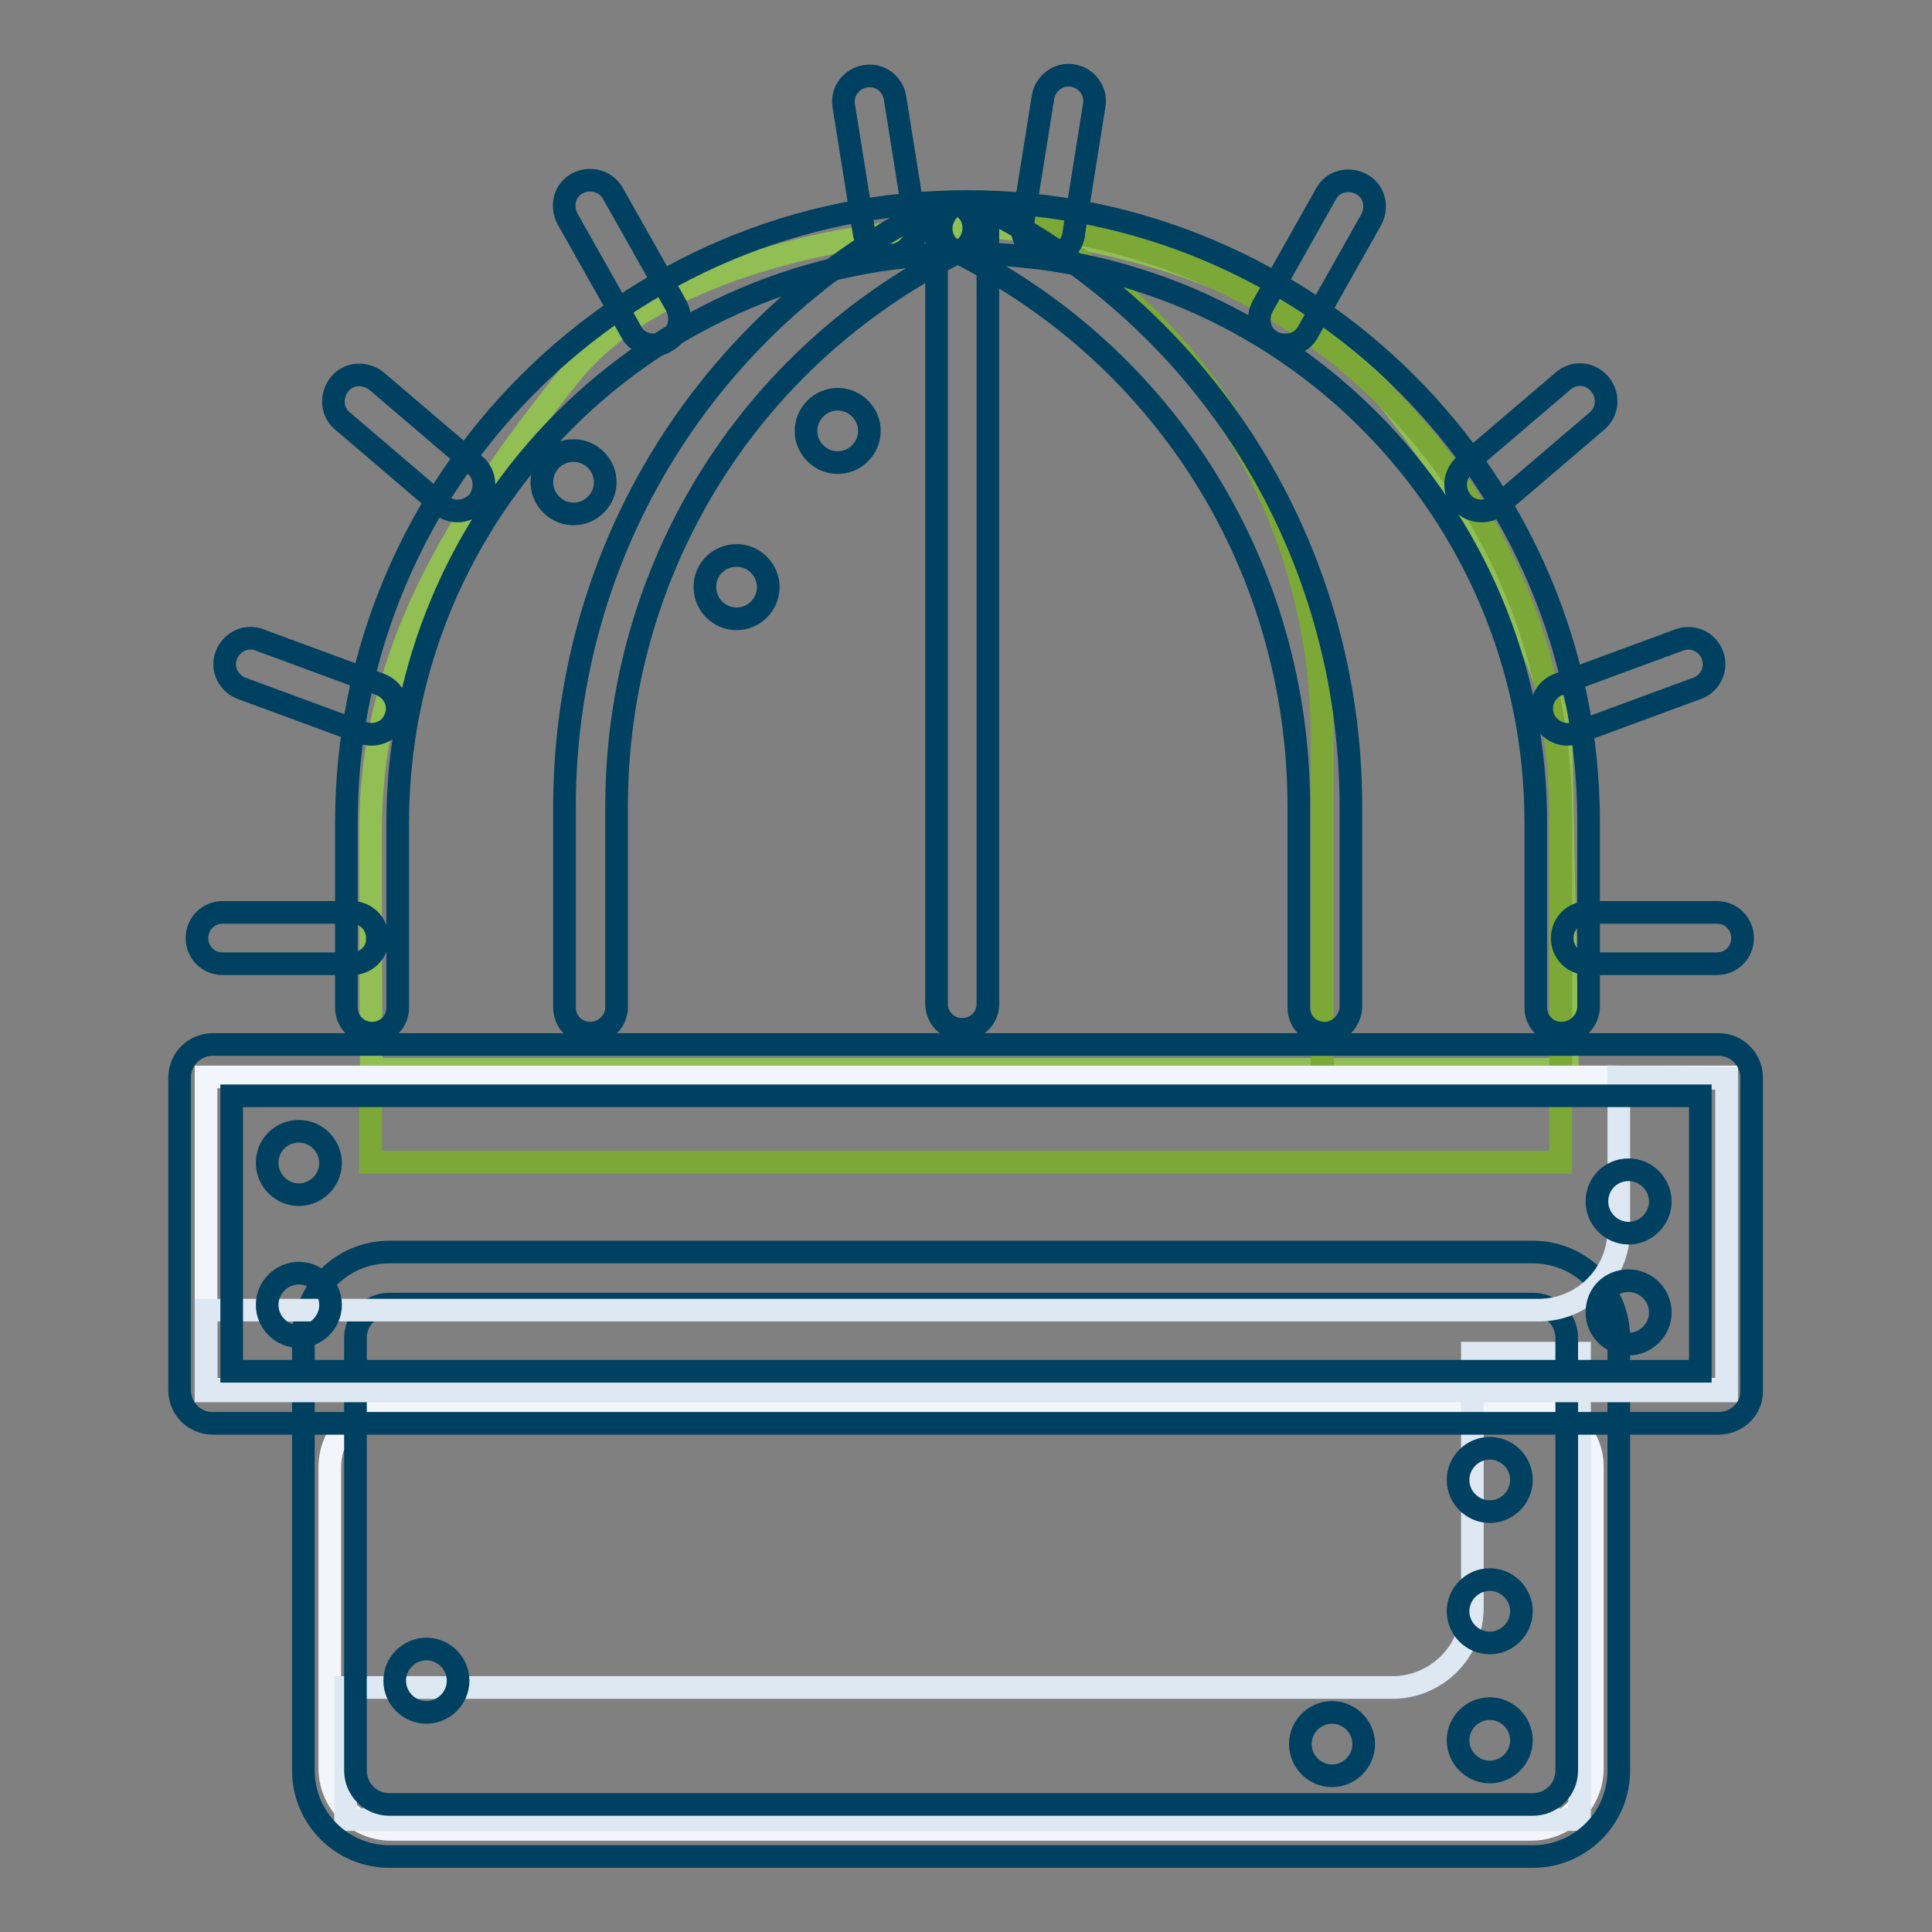 <?xml version="1.0" encoding="utf-8"?>
<!-- Svg Vector Icons : http://www.onlinewebfonts.com/icon -->
<!DOCTYPE svg PUBLIC "-//W3C//DTD SVG 1.1//EN" "http://www.w3.org/Graphics/SVG/1.1/DTD/svg11.dtd">
<svg version="1.1" xmlns="http://www.w3.org/2000/svg" xmlns:xlink="http://www.w3.org/1999/xlink" x="0px" y="0px" viewBox="0 0 256 256" enable-background="new 0 0 256 256" xml:space="preserve">
<rect x="0" y="0" width="256" height="256" fill="#808080" stroke="none"/>
<g> <path stroke-width="3" fill-opacity="0" stroke="#f2f5fb"  d="M202.9,186.3H51.8c-4.5,0-8.1,3.6-8.1,8.1v39.9c0,4.5,3.6,8.1,8.1,8.1h151.1c4.5,0,8.1-3.6,8.1-8.1v-39.9 C211,190,207.4,186.3,202.9,186.3z"/> <path stroke-width="3" fill-opacity="0" stroke="#dde8f2"  d="M195.1,179.4V213c0,5.9-4.8,10.6-10.6,10.6H45.8v17.5h163.5v-61.8H195.1z"/> <path stroke-width="3" fill-opacity="0" stroke="#004161"  d="M203.1,246H51.6c-6.3,0-11.4-5.1-11.4-11.4v-57.3c0-6.3,5.1-11.4,11.4-11.4h151.5c6.3,0,11.4,5.1,11.4,11.4 v57.3C214.5,240.9,209.4,246,203.1,246z M51.6,172.8c-2.5,0-4.5,2-4.5,4.5v57.3c0,2.5,2,4.5,4.5,4.5h151.5c2.5,0,4.5-2,4.5-4.5 v-57.3c0-2.5-2-4.5-4.5-4.5H51.6z"/> <path stroke-width="3" fill-opacity="0" stroke="#91bf53"  d="M128.1,30c0,0-37.5,0.8-52.6,19.7c-15.1,18.9-26.4,37.1-26.4,60.4c0,23.3,0.1,31.6,0.1,31.6h158.5 l-0.9-45.4c0,0-7.1-24.2-22.6-43.1C165.2,30,128.1,30,128.1,30z"/> <path stroke-width="3" fill-opacity="0" stroke="#76a32f"  d="M136.4,30c23.2,13.7,38.8,39,38.8,67.9v45.6H49.1v10.5h157.7v-45.6C206.9,67.7,176,34.2,136.4,30z"/> <path stroke-width="3" fill-opacity="0" stroke="#7ca838"  d="M136.4,30c23.2,13.7,38.8,39,38.8,67.9v45.6H49.1v10.5h157.7v-45.6C206.9,67.7,176,34.2,136.4,30z"/> <path stroke-width="3" fill-opacity="0" stroke="#004161"  d="M206.9,136.9c-1.9,0-3.4-1.5-3.4-3.4v-24.5c0-41.6-33.8-75.4-75.4-75.4c-41.6,0-75.4,33.8-75.4,75.4v24.5 c0,1.9-1.5,3.4-3.4,3.4c-1.9,0-3.4-1.5-3.4-3.4v-24.5c0-45.4,36.9-82.3,82.3-82.3c45.4,0,82.3,36.9,82.3,82.3v24.5 C210.4,135.3,208.9,136.9,206.9,136.9L206.9,136.9z"/> <path stroke-width="3" fill-opacity="0" stroke="#004161"  d="M175.5,136.9c-1.9,0-3.4-1.5-3.4-3.4v-26.6c0-31.4-17.4-59.6-45.5-73.6c-1.7-0.8-2.4-2.9-1.5-4.6 c0.8-1.7,2.9-2.4,4.6-1.5c30.4,15.2,49.3,45.7,49.3,79.7v26.6C178.9,135.3,177.4,136.9,175.5,136.9L175.5,136.9z"/> <path stroke-width="3" fill-opacity="0" stroke="#004161"  d="M78.2,136.9c-1.9,0-3.4-1.5-3.4-3.4v-26.6c0-34,18.9-64.5,49.3-79.7c1.7-0.9,3.8-0.1,4.6,1.5 c0.8,1.7,0.1,3.8-1.5,4.6c-28.1,14-45.5,42.2-45.5,73.6v26.6C81.7,135.3,80.1,136.9,78.2,136.9z"/> <path stroke-width="3" fill-opacity="0" stroke="#004161"  d="M127.5,136.4c-1.9,0-3.4-1.5-3.4-3.4V30.2c0-1.9,1.5-3.4,3.4-3.4s3.4,1.5,3.4,3.4V133 C130.9,134.9,129.4,136.4,127.5,136.4z M46.6,127.7H29.5c-1.9,0-3.4-1.5-3.4-3.4c0-1.9,1.5-3.4,3.4-3.4h17.1c1.9,0,3.4,1.5,3.4,3.4 C50.1,126.2,48.5,127.7,46.6,127.7z M49.2,97.3c-0.4,0-0.8-0.1-1.2-0.2l-16-5.9c-1.8-0.7-2.7-2.7-2-4.4c0.7-1.8,2.7-2.7,4.4-2 l16,5.9c1.8,0.7,2.7,2.7,2,4.4C51.9,96.5,50.6,97.3,49.2,97.3z M60.6,67.7c-0.8,0-1.6-0.3-2.2-0.8l-13-11.1 c-1.5-1.2-1.6-3.4-0.4-4.9c1.2-1.5,3.4-1.6,4.9-0.4l13,11.1c1.5,1.2,1.6,3.4,0.4,4.9C62.6,67.3,61.6,67.7,60.6,67.7z M86.6,45.7 c-1.2,0-2.4-0.6-3-1.8L75.2,29c-0.9-1.7-0.4-3.8,1.3-4.7c1.7-0.9,3.8-0.3,4.7,1.3l8.4,14.9c0.9,1.7,0.4,3.8-1.3,4.7 C87.7,45.6,87.2,45.7,86.6,45.7z M117.9,33.8c-1.7,0-3.1-1.2-3.4-2.9L111.8,14c-0.3-1.9,1-3.6,2.9-3.9c1.9-0.3,3.6,1,3.9,2.9 l2.7,16.9c0.3,1.9-1,3.6-2.9,3.9C118.3,33.8,118.1,33.8,117.9,33.8z M227.5,127.7h-17.1c-1.9,0-3.4-1.5-3.4-3.4 c0-1.9,1.5-3.4,3.4-3.4h17.1c1.9,0,3.4,1.5,3.4,3.4C230.9,126.2,229.4,127.7,227.5,127.7z M207.7,97.3c-1.4,0-2.7-0.9-3.2-2.2 c-0.7-1.8,0.3-3.8,2-4.4l16-5.9c1.8-0.7,3.8,0.3,4.4,2c0.7,1.8-0.3,3.8-2,4.4l-16,5.9C208.6,97.2,208.1,97.3,207.7,97.3L207.7,97.3 z M196.3,67.7c-1,0-2-0.4-2.6-1.2c-1.2-1.5-1.1-3.6,0.4-4.9l13-11.1c1.5-1.3,3.6-1.1,4.9,0.4c1.2,1.5,1.1,3.6-0.4,4.9l-13,11.1 C197.9,67.5,197.1,67.7,196.3,67.7z M170.3,45.7c-0.6,0-1.1-0.1-1.7-0.4c-1.7-0.9-2.2-3-1.3-4.7l8.4-14.9c0.9-1.7,3-2.2,4.7-1.3 c1.7,0.9,2.2,3,1.3,4.7L173.3,44C172.7,45.1,171.6,45.7,170.3,45.7z M139,33.8c-0.2,0-0.4,0-0.6-0.1c-1.9-0.3-3.2-2.1-2.9-3.9 l2.7-16.9c0.3-1.9,2.1-3.2,3.9-2.9c1.9,0.3,3.2,2.1,2.9,3.9l-2.7,16.9C142.2,32.6,140.7,33.8,139,33.8z"/> <path stroke-width="3" fill-opacity="0" stroke="#f2f5fb"  d="M27.3,142.7h201.5v41.4H27.3V142.7z"/> <path stroke-width="3" fill-opacity="0" stroke="#dde8f2"  d="M214.5,142.7v20.3c0,5.8-4.7,10.6-10.6,10.6H27.3v10.7h201.5v-41.4L214.5,142.7L214.5,142.7z"/> <path stroke-width="3" fill-opacity="0" stroke="#004161"  d="M227.7,188.6H28.2c-2.5,0-4.4-2-4.4-4.4v-41.4c0-2.5,2-4.4,4.4-4.4h199.5c2.5,0,4.4,2,4.4,4.4v41.4 C232.2,186.6,230.2,188.6,227.7,188.6L227.7,188.6z M30.7,181.7h194.6v-36.5H30.7V181.7z"/> <path stroke-width="3" fill-opacity="0" stroke="#004161"  d="M71.8,63.9c0,2.3,1.9,4.2,4.2,4.2c2.3,0,4.2-1.9,4.2-4.2c0,0,0,0,0,0c0-2.3-1.9-4.2-4.2-4.2 S71.8,61.5,71.8,63.9C71.8,63.9,71.8,63.9,71.8,63.9z"/> <path stroke-width="3" fill-opacity="0" stroke="#004161"  d="M93.4,77.8c0,2.3,1.9,4.2,4.2,4.2s4.2-1.9,4.2-4.2c0,0,0,0,0,0c0-2.3-1.9-4.2-4.2-4.2 C95.3,73.6,93.4,75.4,93.4,77.8C93.4,77.8,93.4,77.8,93.4,77.8z"/> <path stroke-width="3" fill-opacity="0" stroke="#004161"  d="M106.8,57.1c0,2.3,1.9,4.2,4.2,4.2c2.3,0,4.2-1.9,4.2-4.2c0,0,0,0,0,0c0-2.3-1.9-4.2-4.2-4.2 S106.8,54.8,106.8,57.1C106.8,57.1,106.8,57.1,106.8,57.1z"/> <path stroke-width="3" fill-opacity="0" stroke="#004161"  d="M211.6,159.2c0,2.3,1.9,4.2,4.2,4.2s4.2-1.9,4.2-4.2c0,0,0,0,0,0c0-2.3-1.9-4.2-4.2-4.2 C213.4,155,211.6,156.9,211.6,159.2C211.6,159.2,211.6,159.2,211.6,159.2z"/> <path stroke-width="3" fill-opacity="0" stroke="#004161"  d="M211.6,173.9c0,2.3,1.9,4.2,4.2,4.2s4.2-1.9,4.2-4.2c0,0,0,0,0,0c0-2.3-1.9-4.2-4.2-4.2 C213.4,169.7,211.6,171.5,211.6,173.9C211.6,173.9,211.6,173.9,211.6,173.9z"/> <path stroke-width="3" fill-opacity="0" stroke="#004161"  d="M35.4,172.9c0,2.3,1.9,4.2,4.2,4.2s4.2-1.9,4.2-4.2c0-2.3-1.9-4.2-4.2-4.2S35.4,170.6,35.4,172.9z"/> <path stroke-width="3" fill-opacity="0" stroke="#004161"  d="M193.2,196.1c0,2.3,1.9,4.2,4.2,4.2c2.3,0,4.2-1.9,4.2-4.2c0,0,0,0,0,0c0-2.3-1.9-4.2-4.2-4.2 C195.1,191.9,193.2,193.8,193.2,196.1C193.2,196.1,193.2,196.1,193.2,196.1z"/> <path stroke-width="3" fill-opacity="0" stroke="#004161"  d="M193.2,213.5c0,2.3,1.9,4.2,4.2,4.2c2.3,0,4.2-1.9,4.2-4.2c0,0,0,0,0,0c0-2.3-1.9-4.2-4.2-4.2 C195.1,209.3,193.2,211.2,193.2,213.5C193.2,213.5,193.2,213.5,193.2,213.5z"/> <path stroke-width="3" fill-opacity="0" stroke="#004161"  d="M193.2,230.6c0,2.3,1.9,4.2,4.2,4.2c2.3,0,4.2-1.9,4.2-4.2c0,0,0,0,0,0c0-2.3-1.9-4.2-4.2-4.2 C195.1,226.4,193.2,228.3,193.2,230.6C193.2,230.6,193.2,230.6,193.2,230.6z"/> <path stroke-width="3" fill-opacity="0" stroke="#004161"  d="M35.4,154.1c0,2.3,1.9,4.2,4.2,4.2s4.2-1.9,4.2-4.2l0,0c0-2.3-1.9-4.2-4.2-4.2S35.4,151.7,35.4,154.1z"/> <path stroke-width="3" fill-opacity="0" stroke="#004161"  d="M172.3,231.1c0,2.3,1.9,4.2,4.2,4.2c2.3,0,4.2-1.9,4.2-4.2c0,0,0,0,0,0c0-2.3-1.9-4.2-4.2-4.2 C174.2,226.9,172.3,228.8,172.3,231.1C172.3,231.1,172.3,231.1,172.3,231.1z"/> <path stroke-width="3" fill-opacity="0" stroke="#004161"  d="M52.3,222.7c0,2.3,1.9,4.2,4.2,4.2s4.2-1.9,4.2-4.2c0,0,0,0,0,0c0-2.3-1.9-4.2-4.2-4.2 S52.3,220.4,52.3,222.7z"/></g>
</svg>